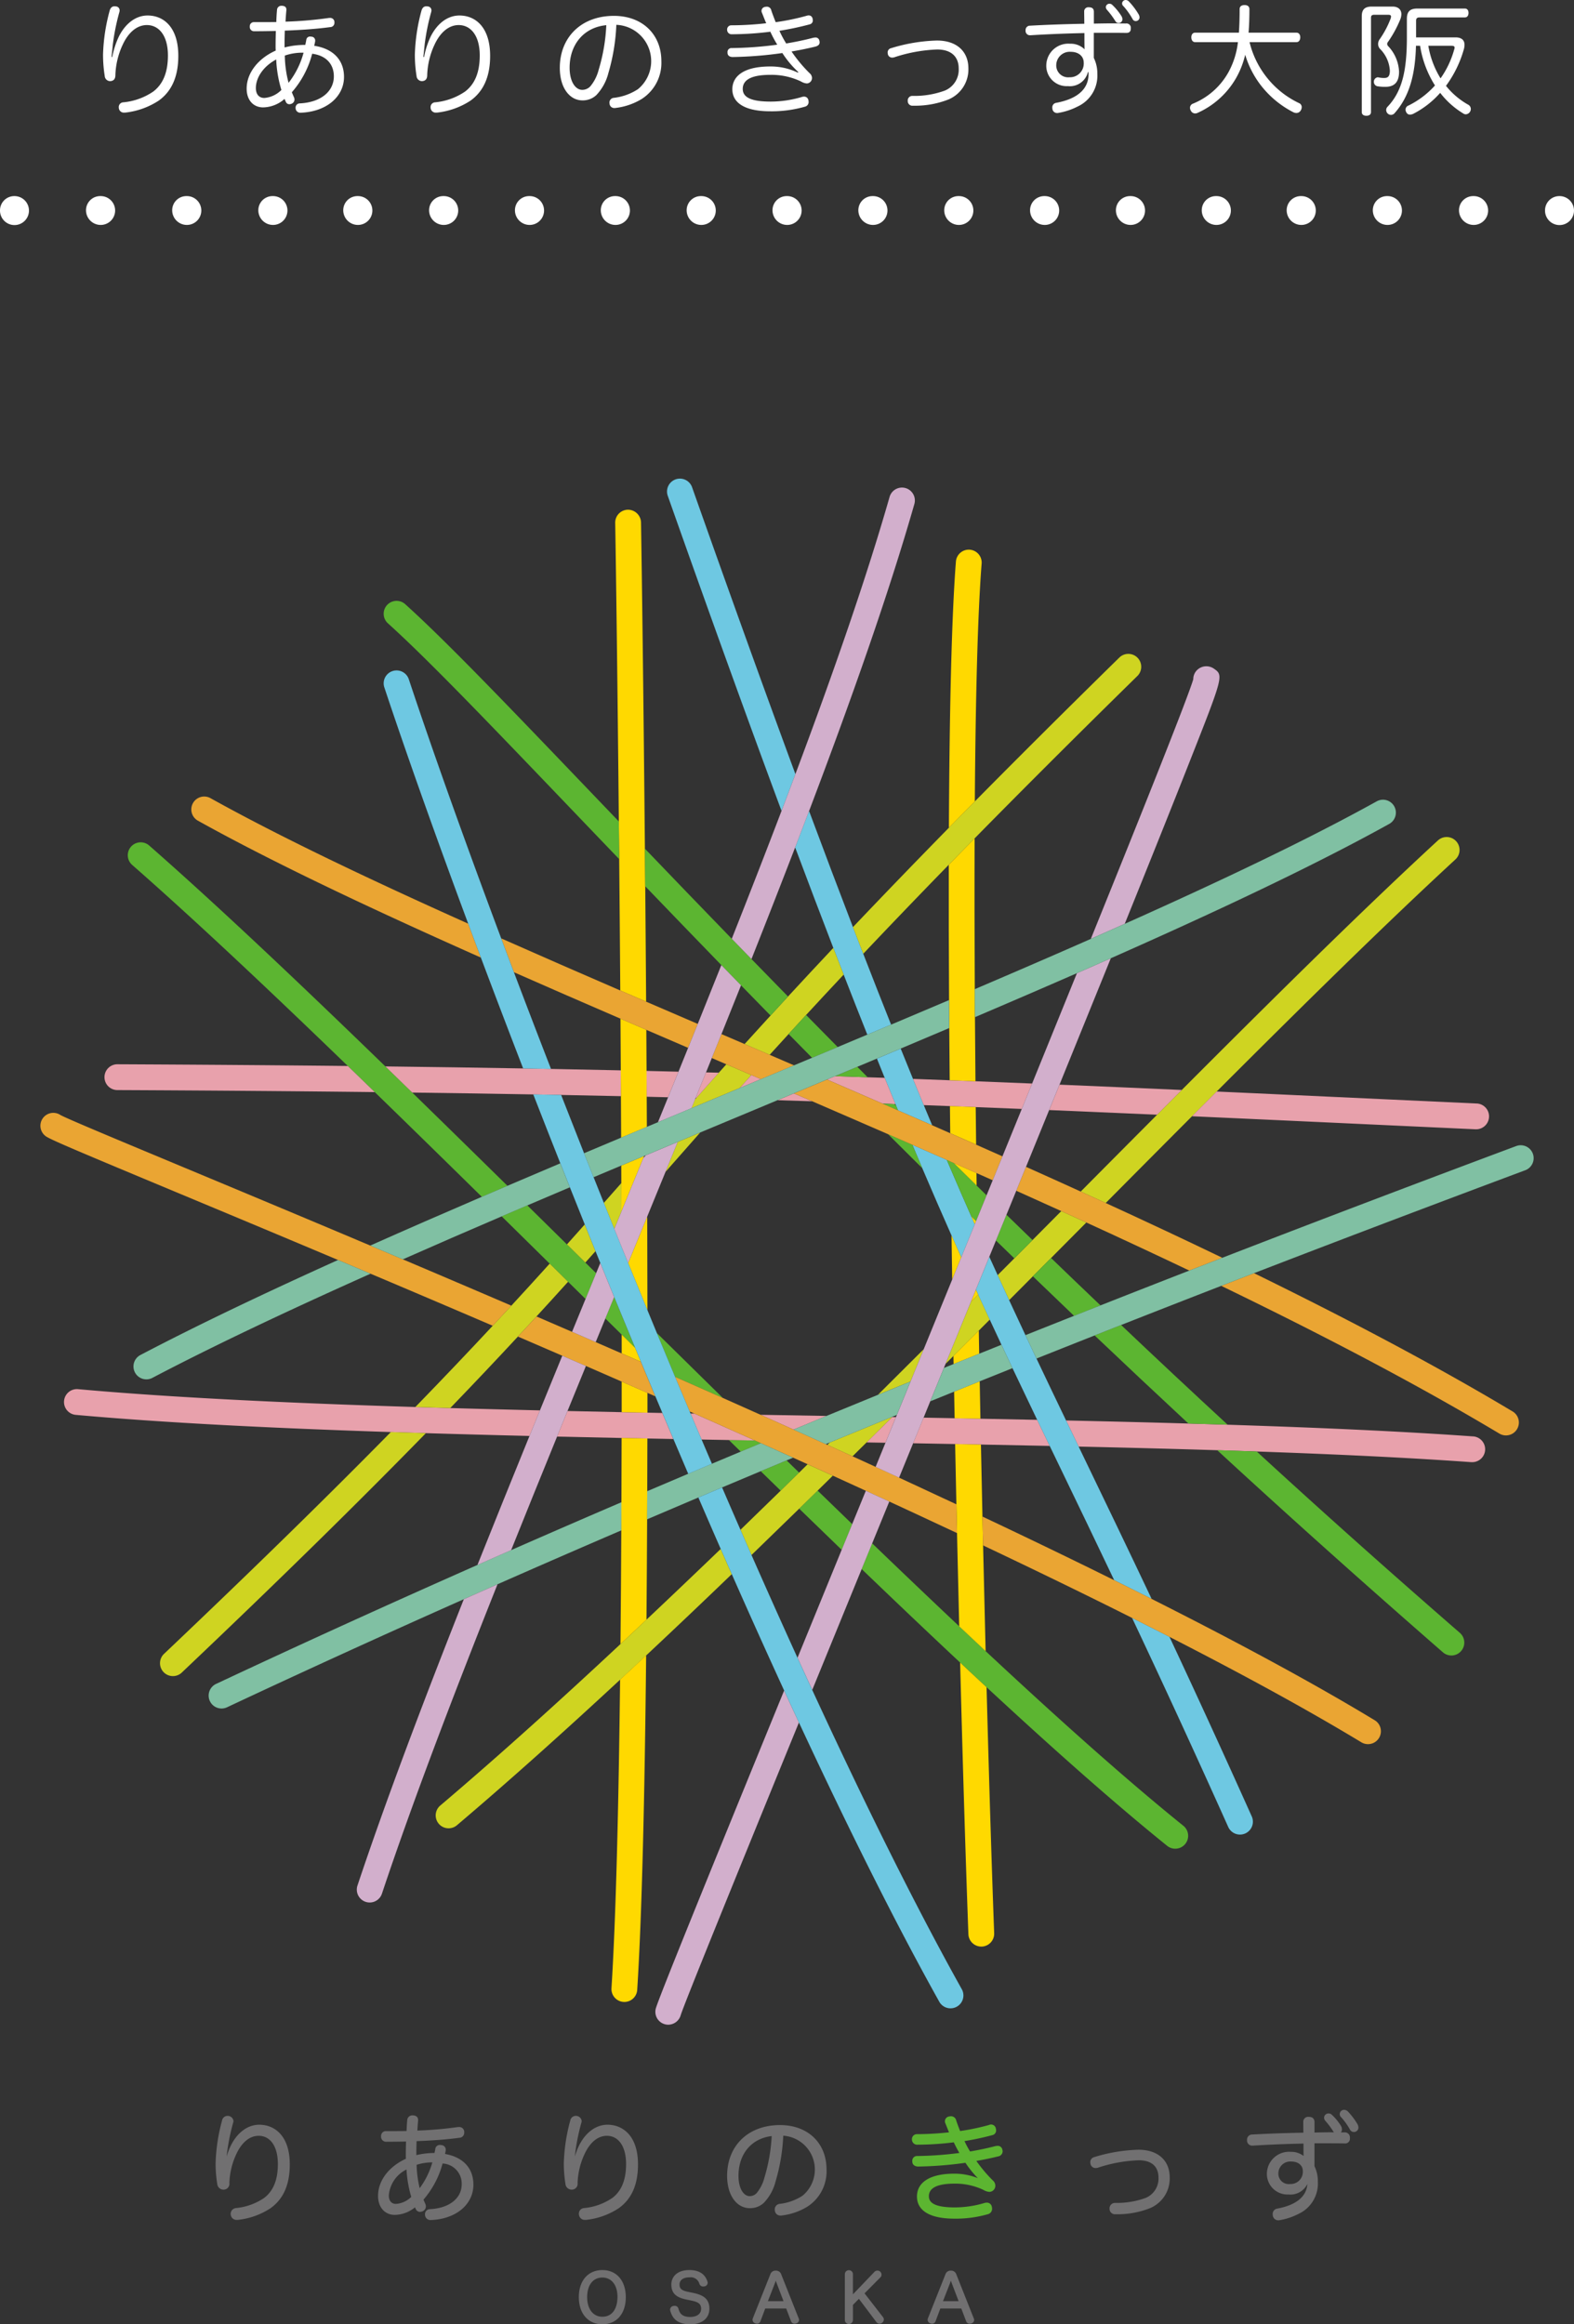<svg xmlns="http://www.w3.org/2000/svg" width="273" height="403" viewBox="0 0 273 403">
  <rect x="0" y="0" width="273" height="403" fill="#333333" stroke="none"/>
  <g id="osaka-logo_pc" transform="translate(-824 -106)">
    <g id="コンポーネント_21_8" data-name="コンポーネント 21 – 8" transform="translate(831 189)">
      <g id="グループ_3429" data-name="グループ 3429" transform="translate(30.391 282.814)">
        <g id="グループ_3428" data-name="グループ 3428">
          <g id="グループ_3427" data-name="グループ 3427">
            <g id="グループ_3420" data-name="グループ 3420">
              <g id="グループ_3411" data-name="グループ 3411" transform="translate(0 1.049)">
                <path id="パス_94363" data-name="パス 94363" d="M776.665,354.087c-1.962,0-3.751,1.288-4.9,3.537a11.311,11.311,0,0,0-.762,1.991c.018-.18.036-.356.051-.526a35.84,35.84,0,0,1,1.06-5.285,1.3,1.3,0,0,0,.069-.4,1.007,1.007,0,0,0-1.014-.853.981.981,0,0,0-.969.831,31.337,31.337,0,0,0-1.113,7.38,22.783,22.783,0,0,0,.285,3.6,1.081,1.081,0,0,0,1.072.982h.053a1.016,1.016,0,0,0,.981-1.155,12.75,12.75,0,0,1,1.213-5.031c.946-2.031,2.316-3.149,3.858-3.149,2.059,0,3.338,1.874,3.338,4.891,0,2.732-.776,4.654-2.372,5.876a10.491,10.491,0,0,1-4.9,1.762,1.005,1.005,0,0,0-.889,1.224,1,1,0,0,0,1.05.823l.163,0a12.757,12.757,0,0,0,5.678-2.024c2.244-1.61,3.335-4.093,3.335-7.6C781.952,355.893,779.22,354.087,776.665,354.087Z" transform="translate(-769.083 -352.554)" fill="#717071"/>
              </g>
              <g id="グループ_3412" data-name="グループ 3412" transform="translate(28.18 0.968)">
                <path id="パス_94364" data-name="パス 94364" d="M797.792,359.189c.046-.208.092-.416.125-.628v-.12a.781.781,0,0,0-.758-.785.679.679,0,0,0-.216-.028.777.777,0,0,0-.831.643c-.036.223-.087.478-.148.747a13.618,13.618,0,0,0-3.144.374v-.327c0-.711.016-1.414.036-2.1,2.925-.11,5.351-.3,7.414-.581a.87.87,0,0,0,.852-.893l0-.165a.859.859,0,0,0-.89-.808l-.167,0a65.5,65.5,0,0,1-7.071.615c.04-.67.078-1.2.13-1.721v-.1c0-.34-.145-.755-.852-.813h-.1a.875.875,0,0,0-.933.8c-.054.558-.094,1.216-.117,1.909-.851.016-1.687.016-2.5.016h-1.048a.836.836,0,0,0-.874.892.871.871,0,0,0,.935.955c1.169,0,2.407-.02,3.394-.038-.021.754-.038,1.491-.038,2.23,0,.262,0,.511.013.76-2.981,1.359-4.829,3.817-4.829,6.437,0,1.97,1.169,3.293,2.908,3.293a5.645,5.645,0,0,0,3.5-1.313c.053.122.106.247.162.358a.793.793,0,0,0,.712.431,1.247,1.247,0,0,0,.481-.12.927.927,0,0,0,.532-.833,1.074,1.074,0,0,0-.117-.475c-.1-.219-.183-.417-.259-.6l-.038-.094a15.8,15.8,0,0,0,3.311-6.262,3.48,3.48,0,0,1,3.317,3.585c0,2.46-2.16,4.159-5.5,4.329a.868.868,0,0,0-.866.912l0,.049a.936.936,0,0,0,.973.924h.046c4.343-.16,7.376-2.684,7.376-6.135C802.713,361.66,800.923,359.73,797.792,359.189Zm-6.682,2.692a20.671,20.671,0,0,0,.823,4.751,4.164,4.164,0,0,1-2.646,1.216c-.791,0-1.243-.541-1.243-1.486A5.506,5.506,0,0,1,791.11,361.881Zm4.484-1.234a14.024,14.024,0,0,1-2.2,4.479,19.222,19.222,0,0,1-.531-4.052A8.734,8.734,0,0,1,795.594,360.648Z" transform="translate(-786.176 -352.505)" fill="#717071"/>
              </g>
              <g id="グループ_3413" data-name="グループ 3413" transform="translate(60.39 1.049)">
                <path id="パス_94365" data-name="パス 94365" d="M813.3,354.087c-1.962,0-3.751,1.288-4.9,3.537a11.441,11.441,0,0,0-.763,1.991c.02-.18.036-.356.053-.526a35.834,35.834,0,0,1,1.06-5.285,1.3,1.3,0,0,0,.069-.4,1.007,1.007,0,0,0-1.014-.853.981.981,0,0,0-.969.831,31.324,31.324,0,0,0-1.115,7.38,22.77,22.77,0,0,0,.287,3.6,1.081,1.081,0,0,0,1.072.982h.051a1.016,1.016,0,0,0,.983-1.155,12.749,12.749,0,0,1,1.213-5.031c.946-2.031,2.316-3.149,3.858-3.149,2.059,0,3.338,1.874,3.338,4.891,0,2.732-.776,4.654-2.372,5.876a10.491,10.491,0,0,1-4.9,1.762.956.956,0,0,0-.913.973,1.018,1.018,0,0,0,.023.251,1.007,1.007,0,0,0,1.052.823l.163,0a12.764,12.764,0,0,0,5.678-2.024c2.244-1.61,3.335-4.093,3.335-7.6C818.585,355.893,815.853,354.087,813.3,354.087Z" transform="translate(-805.714 -352.554)" fill="#717071"/>
              </g>
              <g id="グループ_3414" data-name="グループ 3414" transform="translate(88.723 2.643)">
                <path id="パス_94366" data-name="パス 94366" d="M832.076,353.52c-5.488,0-9.176,3.542-9.176,8.816,0,3.294,1.619,5.592,3.937,5.592A3.465,3.465,0,0,0,829.27,367a8.306,8.306,0,0,0,2.038-3.717v0a32.949,32.949,0,0,0,1.329-7.922,5.883,5.883,0,0,1,3.35,10.4,9.074,9.074,0,0,1-3.96,1.42.953.953,0,0,0-.864.952.776.776,0,0,0,.021.228.947.947,0,0,0,1.014.848,1.039,1.039,0,0,0,.246-.021,10.95,10.95,0,0,0,4.3-1.476,7.273,7.273,0,0,0,3.4-6.471C840.143,356.618,836.9,353.52,832.076,353.52Zm-1.447,1.907a29.8,29.8,0,0,1-1.251,7.179,6.936,6.936,0,0,1-1.35,2.7,1.671,1.671,0,0,1-1.23.536c-.958,0-1.927-1.209-1.927-3.52C824.87,358.525,827.122,355.841,830.629,355.427Z" transform="translate(-822.9 -353.52)" fill="#717071"/>
              </g>
              <g id="グループ_3415" data-name="グループ 3415" transform="translate(120.775 1.11)">
                <path id="パス_94367" data-name="パス 94367" d="M858.037,358.431l-.008-.043a.8.8,0,0,0-.869-.657,1.614,1.614,0,0,0-.284.031l-.082.015c-1.3.343-2.806.663-4.367.924a17.939,17.939,0,0,1-.968-1.8,47.01,47.01,0,0,0,4.847-1.038.823.823,0,0,0,.64-.825,1.736,1.736,0,0,0-.046-.325.84.84,0,0,0-1.2-.6,39,39,0,0,1-5,1.044l-.036-.091c-.217-.564-.443-1.146-.638-1.73a.914.914,0,0,0-.905-.741,2.1,2.1,0,0,0-.317.035l-.051.01a.841.841,0,0,0-.687.808.882.882,0,0,0,.094.407c.092.223.181.45.27.675.115.29.228.576.346.851a51.574,51.574,0,0,1-5.539.318.866.866,0,0,0-.893.92.9.9,0,0,0,.974.906,51.846,51.846,0,0,0,6.288-.409,20.576,20.576,0,0,0,.968,1.844,61.218,61.218,0,0,1-7.3.529.816.816,0,0,0-.865.894v.059c0,.516.377.851.994.873a64.876,64.876,0,0,0,8.22-.652,17.812,17.812,0,0,0,2.148,2.661,10.909,10.909,0,0,0-4.1-.772c-4.1,0-6.454,1.442-6.454,3.959,0,2.474,2.292,3.837,6.454,3.837a20,20,0,0,0,5.853-.772.962.962,0,0,0,.724-.948,1.747,1.747,0,0,0-.044-.341.872.872,0,0,0-.889-.713,1.357,1.357,0,0,0-.414.066,18.08,18.08,0,0,1-5.129.76c-4.021,0-4.486-1.114-4.486-1.95,0-1.44,1.489-2.171,4.427-2.171a11.324,11.324,0,0,1,5.041,1.09,2.268,2.268,0,0,0,1.044.341,1.073,1.073,0,0,0,1.014-1.076,1.229,1.229,0,0,0-.452-.924,24.877,24.877,0,0,1-2.841-3.37c1.332-.228,2.606-.493,3.8-.789a.923.923,0,0,0,.76-.866A1.124,1.124,0,0,0,858.037,358.431Z" transform="translate(-842.342 -352.591)" fill="#5cb531"/>
              </g>
              <g id="グループ_3416" data-name="グループ 3416" transform="translate(151.708 6.917)">
                <path id="パス_94368" data-name="パス 94368" d="M869.475,356.111a28.4,28.4,0,0,0-7.666,1.277.89.89,0,0,0-.7.886,1.65,1.65,0,0,0,.046.343.889.889,0,0,0,.887.671,1.58,1.58,0,0,0,.311-.038l.043-.01a25.275,25.275,0,0,1,7.122-1.3c2.2,0,3.418,1.064,3.418,3a3.611,3.611,0,0,1-2.2,3.517,14.466,14.466,0,0,1-5.331.873.945.945,0,0,0-.953,1.034.935.935,0,0,0,1.014.935h.162a15.331,15.331,0,0,0,5.811-1.044,5.564,5.564,0,0,0,3.444-5.355C874.881,357.944,872.81,356.111,869.475,356.111Z" transform="translate(-861.105 -356.111)" fill="#717071"/>
              </g>
              <g id="グループ_3419" data-name="グループ 3419" transform="translate(178.903)">
                <g id="グループ_3417" data-name="グループ 3417" transform="translate(16.079)">
                  <path id="パス_94369" data-name="パス 94369" d="M890.45,354.444a12.009,12.009,0,0,0-1.688-2.24.913.913,0,0,0-.655-.285.743.743,0,0,0-.466,1.331,11.7,11.7,0,0,1,1.494,2.113.741.741,0,0,0,.664.4.782.782,0,0,0,.793-.731A1.275,1.275,0,0,0,890.45,354.444Z" transform="translate(-887.354 -351.918)" fill="#717071"/>
                </g>
                <g id="グループ_3418" data-name="グループ 3418" transform="translate(0 0.625)">
                  <path id="パス_94370" data-name="パス 94370" d="M894.453,355.583q-.289,0-.589,0a.675.675,0,0,0,.193-.472,1.216,1.216,0,0,0-.143-.609,9.314,9.314,0,0,0-1.56-1.93.828.828,0,0,0-.641-.271.762.762,0,0,0-.753.713.914.914,0,0,0,.246.6,13.162,13.162,0,0,1,1.355,1.816q.052.077.1.143c-1.075-.015-2.155.01-3.363.035v-1.785c0-.62-.341-.934-1.014-.934a.848.848,0,0,0-.933.894c0,.29,0,.605.008.932,0,.3.01.607.011.919-3.393.069-6.383.177-8.886.32a.886.886,0,0,0-.887.932l0,.048a.887.887,0,0,0,.912.947h.091c2.766-.172,5.8-.3,8.789-.36,0,.727,0,1.509.011,2.146a3.506,3.506,0,0,0-2.221-.711,3.84,3.84,0,0,0-4.138,3.778,3.567,3.567,0,0,0,3.756,3.616,3.255,3.255,0,0,0,3.267-1.833c-.145,2.2-1.945,3.675-5.228,4.281a.923.923,0,0,0-.788.973,1.024,1.024,0,0,0,.023.251.938.938,0,0,0,.971.8.832.832,0,0,0,.232-.021,11.244,11.244,0,0,0,3.251-1.085,5.794,5.794,0,0,0,3.355-5.594,6.047,6.047,0,0,0-.585-2.679v-3.967h1.485c1.314,0,2.557,0,3.747.02a.813.813,0,0,0,.913-.873v-.061A.888.888,0,0,0,894.453,355.583Zm-7.18,6.7a2.113,2.113,0,0,1-2.211,2.252,1.8,1.8,0,0,1-2.028-1.889,2.069,2.069,0,0,1,2.25-2.009C886.474,360.638,887.273,361.3,887.273,362.284Z" transform="translate(-877.601 -352.297)" fill="#717071"/>
                </g>
              </g>
            </g>
            <g id="グループ_3426" data-name="グループ 3426" transform="translate(63 27.778)">
              <g id="グループ_3421" data-name="グループ 3421">
                <path id="パス_94371" data-name="パス 94371" d="M811.384,368.757c-2.481,0-4.087,1.841-4.087,4.693s1.606,4.715,4.087,4.715,4.064-1.846,4.064-4.7S813.852,368.757,811.384,368.757Zm0,8.1c-1.6,0-2.641-1.331-2.641-3.393,0-2.1,1.012-3.406,2.641-3.406,1.591,0,2.62,1.31,2.62,3.339C814,375.56,813.024,376.855,811.384,376.855Z" transform="translate(-807.297 -368.757)" fill="#717071"/>
              </g>
              <g id="グループ_3422" data-name="グループ 3422" transform="translate(15.822)">
                <path id="パス_94372" data-name="パス 94372" d="M820.88,372.713h0l-.829-.167c-1.269-.249-1.508-.652-1.508-1.3,0-.591.452-1.221,1.723-1.221A1.564,1.564,0,0,1,822,371.18a.666.666,0,0,0,.65.431,1.115,1.115,0,0,0,.223-.025.643.643,0,0,0,.551-.612.592.592,0,0,0-.041-.216c-.279-.914-1.045-2-3.116-2-2.321,0-3.146,1.34-3.146,2.486,0,1.48.745,2.239,2.573,2.618l.9.19c1.264.257,1.69.617,1.69,1.425,0,.873-.729,1.414-1.9,1.414-1.522,0-1.853-.757-2.042-1.47a.646.646,0,0,0-.655-.457,1.258,1.258,0,0,0-.231.026.664.664,0,0,0-.554.633.688.688,0,0,0,.02.148l.01.045c.345,1.161,1.029,2.349,3.508,2.349,1.993,0,3.281-1.057,3.281-2.7C823.713,373.68,822.58,373.074,820.88,372.713Z" transform="translate(-816.894 -368.757)" fill="#717071"/>
              </g>
              <g id="グループ_3423" data-name="グループ 3423" transform="translate(30.131 0.101)">
                <path id="パス_94373" data-name="パス 94373" d="M830.544,369.451a.942.942,0,0,0-.951-.633.927.927,0,0,0-.928.63l-3.048,7.661a.74.74,0,0,0-.043.242.66.66,0,0,0,.518.624.648.648,0,0,0,.86-.386l.821-2.2h3.64l.842,2.211a.634.634,0,0,0,.616.422.735.735,0,0,0,.241-.04.648.648,0,0,0,.532-.61.545.545,0,0,0-.056-.251Zm.406,4.664h-2.712l1.175-3.017c.068-.17.132-.35.193-.544.056.17.119.346.188.531Z" transform="translate(-825.574 -368.818)" fill="#717071"/>
              </g>
              <g id="グループ_3424" data-name="グループ 3424" transform="translate(46.144 0.097)">
                <path id="パス_94374" data-name="パス 94374" d="M841.913,376.9l-3.212-4.141,2.783-2.806a.59.59,0,0,0,.162-.422.735.735,0,0,0-.246-.551.721.721,0,0,0-.951.021l-3.762,3.931v-3.491a.7.7,0,0,0-1.4,0v7.941a.7.7,0,0,0,1.4,0v-2.618l1.035-1.056,3.048,4.052a.659.659,0,0,0,.529.261.706.706,0,0,0,.438-.147.756.756,0,0,0,.312-.581.662.662,0,0,0-.134-.391Z" transform="translate(-835.287 -368.816)" fill="#717071"/>
              </g>
              <g id="グループ_3425" data-name="グループ 3425" transform="translate(60.499 0.101)">
                <path id="パス_94375" data-name="パス 94375" d="M852.008,377.124l-3.043-7.672a.942.942,0,0,0-.951-.633.926.926,0,0,0-.928.63l-3.048,7.661a.736.736,0,0,0-.043.242.66.66,0,0,0,.518.624.648.648,0,0,0,.861-.386l.821-2.2h3.64l.842,2.211a.633.633,0,0,0,.617.422.736.736,0,0,0,.241-.04.648.648,0,0,0,.532-.61A.526.526,0,0,0,852.008,377.124Zm-2.638-3.009h-2.712l1.176-3.017c.068-.17.132-.35.193-.544.056.17.119.346.188.531Z" transform="translate(-843.994 -368.818)" fill="#717071"/>
              </g>
            </g>
          </g>
        </g>
      </g>
      <g id="グループ_3446" data-name="グループ 3446">
        <g id="グループ_3430" data-name="グループ 3430" transform="translate(15.164 63.041)">
          <path id="パス_94376" data-name="パス 94376" d="M827.6,281.6q-2.258-.04-4.514-.081l2.054,2.013,3.5-1.466Z" transform="translate(-718.831 -177.879)" fill="#5cb531"/>
          <path id="パス_94377" data-name="パス 94377" d="M826.438,285.533q1.733,1.693,3.459,3.372,1.6-1.564,3.2-3.128-1.083-1.057-2.171-2.116C829.432,284.283,827.94,284.9,826.438,285.533Z" transform="translate(-716.656 -176.487)" fill="#5cb531"/>
          <path id="パス_94378" data-name="パス 94378" d="M830.482,289.964q3.709,3.6,7.368,7.133l1.825-4.457q-2.98-2.878-5.993-5.805C832.615,287.883,831.549,288.922,830.482,289.964Z" transform="translate(-714.033 -174.425)" fill="#5cb531"/>
          <path id="パス_94379" data-name="パス 94379" d="M818.668,277.867q4.125,1.814,8.278,3.657-5.705-5.6-11.436-11.249Q817.079,274.071,818.668,277.867Z" transform="translate(-723.745 -185.183)" fill="#5cb531"/>
          <path id="パス_94380" data-name="パス 94380" d="M892.912,341.394c-9.849-7.936-21.567-18.4-34.355-30.333q-2.268-2.118-4.581-4.3c-4.906-4.621-9.954-9.434-15.1-14.385q-.915,2.232-1.823,4.454c5.844,5.615,11.555,11.046,17.081,16.216q2.315,2.168,4.585,4.271c11.616,10.766,22.284,20.223,31.388,27.559a2.237,2.237,0,0,0,2.8-3.486Z" transform="translate(-709.771 -170.823)" fill="#5cb531"/>
          <path id="パス_94381" data-name="パス 94381" d="M809.183,262.087q-2.347-2.289-4.662-4.535c-15.245-14.782-29.22-28-40.963-38.3a2.237,2.237,0,0,0-2.948,3.367c10.8,9.474,23.527,21.46,37.4,34.863q2.317,2.242,4.675,4.528c6.016,5.843,12.224,11.919,18.568,18.154,1.477-.635,2.954-1.27,4.445-1.907Q817.267,269.966,809.183,262.087Z" transform="translate(-759.847 -218.693)" fill="#5cb531"/>
          <path id="パス_94382" data-name="パス 94382" d="M810.5,263.623q-3.457-3.407-6.871-6.767-2.231.95-4.446,1.9,4.132,4.066,8.324,8.2L810.7,270.1c.928.914,1.851,1.825,2.781,2.742l.247.242c.582-1.422,1.164-2.839,1.751-4.266l.084-.206q-.935-.923-1.868-1.841Z" transform="translate(-734.333 -193.901)" fill="#5cb531"/>
          <path id="パス_94383" data-name="パス 94383" d="M811.62,266.493q-.764,1.863-1.528,3.722L812.919,273l2.329,2.295q-1.172-2.828-2.333-5.652C812.484,268.593,812.049,267.542,811.62,266.493Z" transform="translate(-727.258 -187.64)" fill="#5cb531"/>
        </g>
        <g id="グループ_3431" data-name="グループ 3431" transform="translate(4.053 157.845)">
          <path id="パス_94384" data-name="パス 94384" d="M826.421,278.865q2.856,1.277,5.714,2.565,2.871-1.193,5.716-2.366l-.645-.012Z" transform="translate(-705.556 -274.406)" fill="#e8a1ac"/>
          <path id="パス_94385" data-name="パス 94385" d="M837.566,283.5c1.1.018,2.188.038,3.283.058q.9-2.21,1.818-4.444l-.658-.012Q839.791,281.309,837.566,283.5Z" transform="translate(-698.327 -274.249)" fill="#e8a1ac"/>
          <path id="パス_94386" data-name="パス 94386" d="M854.144,279.351l-4.474-.086-5.384-.1q-.912,2.232-1.818,4.444,3.665.064,7.292.134c1.5.028,2.984.056,4.473.086,4.016.076,8,.155,11.928.239q-1.1-2.279-2.175-4.522Q859.108,279.446,854.144,279.351Z" transform="translate(-695.149 -274.211)" fill="#e8a1ac"/>
          <path id="パス_94387" data-name="パス 94387" d="M929.156,282.226c-12.485-.891-26.9-1.529-42.574-2.027q-3.366-.106-6.807-.206c-6.87-.2-13.956-.371-21.214-.529q1.078,2.239,2.18,4.525c8.264.185,16.308.391,24.035.63q3.469.106,6.853.224c13.621.47,26.173,1.061,37.211,1.848.055,0,.107,0,.162,0a2.237,2.237,0,0,0,.155-4.469Z" transform="translate(-684.71 -274.018)" fill="#e8a1ac"/>
          <path id="パス_94388" data-name="パス 94388" d="M814.092,279.273c-22.078-.685-42.326-1.635-58.547-3.1a2.238,2.238,0,0,0-.4,4.457c15.3,1.384,34.141,2.309,54.7,2.986,2.008.066,4.038.129,6.077.191,5.881.177,11.885.337,17.97.483q.9-2.21,1.809-4.434-7.879-.186-15.551-.4Q817.1,279.366,814.092,279.273Z" transform="translate(-753.107 -276.162)" fill="#e8a1ac"/>
          <path id="パス_94389" data-name="パス 94389" d="M820.683,278.758l-4.471-.089q-4.718-.1-9.392-.2c-.608,1.488-1.207,2.959-1.809,4.436q5.562.126,11.192.241,2.233.045,4.471.089t4.5.087q-.957-2.254-1.907-4.512Q821.974,278.782,820.683,278.758Z" transform="translate(-719.443 -274.664)" fill="#e8a1ac"/>
          <path id="パス_94390" data-name="パス 94390" d="M819.725,278.744c-.226,0-.45-.01-.676-.013q.957,2.259,1.917,4.512,2.367.045,4.737.086,2.258.042,4.514.081-4.068-1.821-8.121-3.616Q820.909,279.266,819.725,278.744Z" transform="translate(-710.338 -274.493)" fill="#e8a1ac"/>
        </g>
        <g id="グループ_3432" data-name="グループ 3432" transform="translate(68.569 62.13)">
          <path id="パス_94391" data-name="パス 94391" d="M844.411,277.57l2.288-5.6q-3.952,3.944-7.925,7.893Q841.606,278.709,844.411,277.57Z" transform="translate(-762.059 -183.168)" fill="#cfd421"/>
          <path id="パス_94392" data-name="パス 94392" d="M851.541,266.237q-.638.641-1.274,1.278-1.523,3.727-3.048,7.456-.665,1.631-1.332,3.258c.457-.455.91-.911,1.365-1.364q2.2-2.2,4.4-4.4c.633-.635,1.261-1.267,1.894-1.9q-1-2.148-2-4.327Z" transform="translate(-757.447 -186.895)" fill="#cfd421"/>
          <path id="パス_94393" data-name="パス 94393" d="M857.409,262.478c-1.045,1.052-2.1,2.115-3.155,3.174-.964.968-1.922,1.933-2.892,2.907q1,2.19,1.993,4.339l4.117-4.136c1.052-1.059,2.11-2.121,3.155-3.174q3.081-3.1,6.116-6.155-2.169-.992-4.342-1.978C860.744,259.124,859.086,260.792,857.409,262.478Z" transform="translate(-753.896 -192.6)" fill="#cfd421"/>
          <path id="パス_94394" data-name="パス 94394" d="M925.214,218.862a2.235,2.235,0,0,0-3.16-.13C909.272,230.51,894.031,245.56,877.626,262q-2.124,2.128-4.276,4.289-6.529,6.552-13.248,13.322,2.171.99,4.333,1.986c5.065-5.1,10.066-10.13,14.963-15.038q2.154-2.16,4.281-4.287c15.269-15.271,29.434-29.21,41.406-40.243A2.24,2.24,0,0,0,925.214,218.862Z" transform="translate(-748.227 -218.14)" fill="#cfd421"/>
          <path id="パス_94395" data-name="パス 94395" d="M828.8,305.229q-2.265,2.133-4.51,4.231c-10.805,10.091-21.328,19.578-31.258,28a2.237,2.237,0,0,0,2.892,3.415c9.029-7.654,18.54-16.185,28.3-25.236,1.5-1.392,3.005-2.788,4.517-4.2q7.357-6.889,14.849-14.1c-.64-1.45-1.278-2.91-1.917-4.368Q835.193,299.2,828.8,305.229Z" transform="translate(-792.241 -169.534)" fill="#cfd421"/>
          <path id="パス_94396" data-name="パス 94396" d="M834.48,285.516q-1.6,1.569-3.2,3.128-3.492,3.412-6.975,6.785c.636,1.46,1.274,2.923,1.912,4.373q4.13-3.991,8.271-8.037c1.067-1.043,2.133-2.082,3.2-3.129q1.318-1.292,2.634-2.59-2.181-.992-4.366-1.981Q835.218,284.789,834.48,285.516Z" transform="translate(-771.445 -175.314)" fill="#cfd421"/>
          <path id="パス_94397" data-name="パス 94397" d="M834.145,283.4l-.284.117-.415.409q2.183.99,4.367,1.981,1.214-1.2,2.425-2.4,2.223-2.2,4.443-4.4l-.1,0Q839.406,281.224,834.145,283.4Z" transform="translate(-765.516 -178.535)" fill="#cfd421"/>
        </g>
        <g id="グループ_3433" data-name="グループ 3433" transform="translate(99.052 5.376)">
          <path id="パス_94398" data-name="パス 94398" d="M811.809,273.7c1.113.485,2.219.967,3.337,1.457q-.5-1.212-1.009-2.427l-2.33-2.295Q811.807,272.071,811.809,273.7Z" transform="translate(-810.033 -127.412)" fill="#ffd900"/>
          <path id="パス_94399" data-name="パス 94399" d="M811.81,275.376q0,2.658,0,5.3l4.471.089q0-1.712,0-3.433Q814.036,276.349,811.81,275.376Z" transform="translate(-810.035 -124.204)" fill="#ffd900"/>
          <path id="パス_94400" data-name="パス 94400" d="M815.833,274.264c-.007-5.414-.02-10.836-.036-16.236q-1.657,4.036-3.309,8.065Q814.147,270.173,815.833,274.264Z" transform="translate(-809.592 -135.474)" fill="#ffd900"/>
          <path id="パス_94401" data-name="パス 94401" d="M810.736,361.861a2.237,2.237,0,0,0,2.09,2.374c.049,0,.1.005.145.005a2.235,2.235,0,0,0,2.229-2.1c.819-12.9,1.3-33.674,1.548-57.988-1.512,1.417-3.015,2.813-4.517,4.2C811.971,330.747,811.5,349.778,810.736,361.861Z" transform="translate(-810.731 -105.507)" fill="#ffd900"/>
          <path id="パス_94402" data-name="パス 94402" d="M811.819,244.324c.066,7.244.129,14.876.185,22.77,1.485.643,2.986,1.29,4.484,1.938-.046-6.884-.1-13.585-.155-20.008-.018-2.209-.038-4.376-.058-6.518-.241-26.383-.521-47.368-.674-56.569a2.268,2.268,0,0,0-2.275-2.2,2.237,2.237,0,0,0-2.2,2.275c.145,8.637.4,27.664.631,51.784C811.779,239.936,811.8,242.107,811.819,244.324Z" transform="translate(-810.474 -183.736)" fill="#ffd900"/>
          <path id="パス_94403" data-name="パス 94403" d="M811.735,246.19q.012,2.229.025,4.477.017,3.578.036,7.194,2.228-.935,4.463-1.872-.012-2.62-.026-5.223-.012-2.247-.025-4.477-.022-3.588-.044-7.121c-1.5-.648-2.994-1.292-4.484-1.937Q811.708,241.665,811.735,246.19Z" transform="translate(-810.116 -148.984)" fill="#ffd900"/>
          <path id="パス_94404" data-name="パス 94404" d="M815.731,251.664l-3.968,1.668q.005,1.512.012,3.027.01,2.457.018,4.927,1.9-4.63,3.79-9.258Z" transform="translate(-810.062 -139.608)" fill="#ffd900"/>
          <path id="パス_94405" data-name="パス 94405" d="M811.846,292.443q-.01,2.455-.023,4.881c-.033,6.755-.079,13.346-.142,19.71q2.248-2.1,4.51-4.231c.048-5.653.084-11.468.112-17.4q.01-2.425.02-4.875.015-4.536.025-9.137-2.238-.042-4.471-.089Q811.867,286.92,811.846,292.443Z" transform="translate(-810.115 -120.353)" fill="#ffd900"/>
        </g>
        <g id="グループ_3434" data-name="グループ 3434" transform="translate(108.697)">
          <path id="パス_94406" data-name="パス 94406" d="M886.244,334.585c-5.289-11.787-9.981-21.973-14.25-31.086q-3.2-1.633-6.492-3.288c4.906,10.391,10.358,22.156,16.662,36.206a2.237,2.237,0,1,0,4.08-1.833Z" transform="translate(-784.853 -102.694)" fill="#6ec8e2"/>
          <path id="パス_94407" data-name="パス 94407" d="M820.926,181.97a2.236,2.236,0,1,0-4.216,1.491c7.485,21.181,13.97,39.116,19.726,54.611.818-2.15,1.614-4.268,2.407-6.379C833.548,217.348,827.639,200.967,820.926,181.97Z" transform="translate(-816.582 -180.477)" fill="#6ec8e2"/>
          <path id="パス_94408" data-name="パス 94408" d="M849.028,254.668q-.332-.775-.666-1.557-2.99-1.316-5.973-2.625.871,2.064,1.719,4.058c1.736,4.073,3.421,7.941,5.075,11.671q.848,1.913,1.687,3.779,1.174-2.87,2.343-5.734c-.2-.445-.4-.891-.594-1.341C851.441,260.252,850.246,257.508,849.028,254.668Z" transform="translate(-799.843 -134.997)" fill="#6ec8e2"/>
          <path id="パス_94409" data-name="パス 94409" d="M846.786,250.174q-.925-2.229-1.871-4.548-1.049-2.564-2.13-5.249-2.06.866-4.125,1.734c.453,1.128.905,2.245,1.35,3.341q.942,2.319,1.86,4.543l.122.3c.11.267.219.53.328.793l.826.361q2.547,1.109,5.1,2.222Q847.52,251.948,846.786,250.174Z" transform="translate(-802.262 -141.565)" fill="#6ec8e2"/>
          <path id="パス_94410" data-name="パス 94410" d="M841.871,240.161c-.589-1.514-1.182-3.05-1.786-4.622-2.394-6.226-4.923-12.915-7.61-20.137-.791,2.083-1.6,4.2-2.418,6.313,2.323,6.2,4.524,11.986,6.622,17.427q.908,2.356,1.794,4.627,2.114,5.434,4.1,10.412,2.067-.869,4.125-1.735Q844.373,246.614,841.871,240.161Z" transform="translate(-807.842 -157.789)" fill="#6ec8e2"/>
          <path id="パス_94411" data-name="パス 94411" d="M868.2,297.876q-.658-1.366-1.307-2.712-1.1-2.286-2.18-4.525c-1.744-3.626-3.445-7.181-5.132-10.737q-.959-2.024-1.914-4.055-1.414-3.014-2.829-6.071-.994-2.15-1.993-4.339-.72-1.576-1.444-3.179-.977,2.39-1.955,4.789l-.371.906c.132.29.265.581.4.868l0,0v.007q1,2.183,2,4.327,1.016,2.19,2.034,4.358.955,2.031,1.912,4.055c1.41,2.974,2.832,5.95,4.28,8.964q1.076,2.244,2.175,4.522,1.135,2.358,2.3,4.769c2.8,5.8,5.732,11.889,8.884,18.509q3.286,1.628,6.491,3.24C875.438,312.886,871.714,305.161,868.2,297.876Z" transform="translate(-795.507 -127.349)" fill="#6ec8e2"/>
        </g>
        <g id="グループ_3435" data-name="グループ 3435" transform="translate(20.78 30.375)">
          <path id="パス_94412" data-name="パス 94412" d="M806.05,262.32l3.19,3.146q.888-.992,1.761-1.971c-.627-1.549-1.245-3.09-1.866-4.634Q807.609,260.578,806.05,262.32Z" transform="translate(-735.495 -159.932)" fill="#cfd421"/>
          <path id="パス_94413" data-name="パス 94413" d="M809.93,257.949q.9,2.247,1.813,4.505.618-1.509,1.238-3.017-.01-2.47-.018-4.927Q811.452,256.227,809.93,257.949Z" transform="translate(-732.979 -162.758)" fill="#cfd421"/>
          <path id="パス_94414" data-name="パス 94414" d="M816.418,256.025c1.982-2.255,3.978-4.522,6.017-6.829l-3.894,1.628Q817.48,253.425,816.418,256.025Z" transform="translate(-728.77 -166.211)" fill="#cfd421"/>
          <path id="パス_94415" data-name="パス 94415" d="M763.952,319.111a2.237,2.237,0,1,0,3.076,3.248c17.708-16.795,31.243-30.15,42.311-41.488-2.039-.063-4.069-.125-6.077-.191C792.773,291.345,780.1,303.79,763.952,319.111Z" transform="translate(-763.253 -145.758)" fill="#cfd421"/>
          <path id="パス_94416" data-name="パス 94416" d="M885.5,199.563a2.234,2.234,0,0,0-3.164-.031c-9.405,9.223-17.673,17.463-25.06,24.937-1.532,1.549-3.038,3.078-4.494,4.563C846.632,235.3,841.14,241,836.14,246.265c.6,1.572,1.2,3.108,1.786,4.622,4.5-4.758,9.4-9.865,14.834-15.436,1.451-1.488,2.953-3.019,4.481-4.573,8.164-8.3,17.449-17.582,28.227-28.153A2.24,2.24,0,0,0,885.5,199.563Z" transform="translate(-715.979 -198.891)" fill="#cfd421"/>
          <path id="パス_94417" data-name="パス 94417" d="M832.272,238.223q-1.546,1.673-3.034,3.3-2.315,2.529-4.5,4.942l4.346,1.869q1.612-1.777,3.291-3.613c.988-1.079,2-2.182,3.032-3.3q3.113-3.378,6.512-7-.885-2.269-1.794-4.627C837.363,232.731,834.756,235.53,832.272,238.223Z" transform="translate(-723.372 -178.815)" fill="#cfd421"/>
          <path id="パス_94418" data-name="パス 94418" d="M825.2,242.027c-.44.488-.877.977-1.309,1.46q-1.991,2.222-3.9,4.376l-.226.252q-.309.76-.617,1.519l4.042-1.689,4.333-1.808q1-1.114,2.016-2.245l-.62-.267Z" transform="translate(-726.998 -170.868)" fill="#cfd421"/>
          <path id="パス_94419" data-name="パス 94419" d="M806.752,270.265q-1.58,1.715-3.231,3.484c-4.083,4.38-8.5,9.03-13.421,14.09q3,.094,6.055.18c4.247-4.4,8.121-8.5,11.735-12.394q1.645-1.772,3.218-3.484,2.834-3.083,5.483-6.02l-3.188-3.144C811.265,265.343,809.061,267.763,806.752,270.265Z" transform="translate(-745.841 -157.258)" fill="#cfd421"/>
        </g>
        <g id="グループ_3436" data-name="グループ 3436" transform="translate(11.082 101.528)">
          <path id="パス_94420" data-name="パス 94420" d="M819.588,247.308l.122,0q1.914-2.158,3.9-4.376l-2.222-.058Q820.493,245.087,819.588,247.308Z" transform="translate(-717.017 -241.468)" fill="#e8a1ac"/>
          <path id="パス_94421" data-name="パス 94421" d="M759.618,242.023h-.01a2.238,2.238,0,0,0-.012,4.475c16.292.074,31.037.193,44.694.351q-2.359-2.289-4.675-4.528C787.278,242.19,774.06,242.089,759.618,242.023Z" transform="translate(-757.371 -242.023)" fill="#e8a1ac"/>
          <path id="パス_94422" data-name="パス 94422" d="M814.451,247.2c1.246.03,2.473.059,3.706.091q.9-2.22,1.8-4.434c-1.832-.046-3.671-.091-5.533-.134Q814.438,244.951,814.451,247.2Z" transform="translate(-720.365 -241.569)" fill="#e8a1ac"/>
          <path id="パス_94423" data-name="パス 94423" d="M824.231,245.4l1-.419,2.669-1.115-1.655-.711Q825.226,244.291,824.231,245.4Z" transform="translate(-714.005 -241.286)" fill="#e8a1ac"/>
          <path id="パス_94424" data-name="パス 94424" d="M921.187,246.965l-16.646-.769c-10-.462-19.417-.9-28.455-1.307q-2.127,2.128-4.281,4.287c10.277.462,21.015.957,32.529,1.49l16.648.769c.036,0,.071,0,.106,0a2.238,2.238,0,0,0,.1-4.474Z" transform="translate(-683.149 -240.16)" fill="#e8a1ac"/>
          <path id="パス_94425" data-name="パス 94425" d="M856.782,248.571c6.123.254,12.342.523,18.72.807q2.151-2.16,4.276-4.289c-7.264-.327-14.292-.633-21.2-.922Q857.686,246.351,856.782,248.571Z" transform="translate(-692.893 -240.631)" fill="#e8a1ac"/>
          <path id="パス_94426" data-name="パス 94426" d="M828.2,246.27q3.027.089,6.024.185l-3.182-1.372Z" transform="translate(-711.43 -240.036)" fill="#e8a1ac"/>
          <path id="パス_94427" data-name="パス 94427" d="M848.821,243.8q-3.185-.121-6.367-.238.947,2.321,1.871,4.548,2.268.084,4.539.17l4.471.172q3.979.156,7.989.32.9-2.215,1.794-4.406-4.941-.2-9.826-.394Q851.054,243.881,848.821,243.8Z" transform="translate(-702.186 -241.025)" fill="#e8a1ac"/>
          <path id="パス_94428" data-name="パス 94428" d="M840.468,243.466q-2.829-.1-5.671-.19l-.582.242-.808.338,2,.866q3.808,1.648,7.641,3.311l2.046.073.18,0q-.917-2.227-1.86-4.543Q841.943,243.516,840.468,243.466Z" transform="translate(-708.054 -241.209)" fill="#e8a1ac"/>
          <path id="パス_94429" data-name="パス 94429" d="M815.672,242.686c-1.6-.03-3.2-.059-4.832-.087-7.61-.134-15.553-.249-23.895-.35q2.31,2.242,4.662,4.535c7.284.094,14.264.2,20.988.322,1.627.028,3.231.059,4.83.089q5.279.1,10.376.213-.012-2.247-.025-4.477Q821.848,242.8,815.672,242.686Z" transform="translate(-738.189 -241.876)" fill="#e8a1ac"/>
        </g>
        <g id="グループ_3437" data-name="グループ 3437" transform="translate(59.531 21.163)">
          <path id="パス_94430" data-name="パス 94430" d="M916.577,314.282q-18.45-16.027-35.262-31.47-3.383-.119-6.853-.224,18.571,17.113,39.182,35.074a2.238,2.238,0,0,0,2.933-3.38Z" transform="translate(-729.875 -135.306)" fill="#5cb531"/>
          <path id="パス_94431" data-name="パス 94431" d="M832.4,236.842c-1.03,1.115-2.044,2.219-3.032,3.3q2.01,2.046,4.065,4.127,2.226-.93,4.45-1.862Q835.108,239.594,832.4,236.842Z" transform="translate(-759.119 -165.024)" fill="#5cb531"/>
          <path id="パス_94432" data-name="パス 94432" d="M866.156,269.428c-1.525.6-3.05,1.2-4.59,1.811q7.913,7.52,16.26,15.272,3.442.1,6.807.206Q875.12,277.936,866.156,269.428Z" transform="translate(-738.239 -143.855)" fill="#5cb531"/>
          <path id="パス_94433" data-name="パス 94433" d="M839.828,249.369q2.928,2.92,5.941,5.9-.851-2-1.719-4.058Q841.936,250.286,839.828,249.369Z" transform="translate(-752.338 -156.886)" fill="#5cb531"/>
          <path id="パス_94434" data-name="パス 94434" d="M858.223,262.385c-1.045,1.052-2.1,2.115-3.155,3.174q3.526,3.4,7.142,6.856,2.3-.911,4.583-1.811Q862.436,266.454,858.223,262.385Z" transform="translate(-742.454 -148.43)" fill="#5cb531"/>
          <path id="パス_94435" data-name="パス 94435" d="M823.089,226.906c-14.8-15.455-25.492-26.622-32.6-33.024a2.237,2.237,0,0,0-2.992,3.326c6.98,6.292,17.627,17.409,32.36,32.795,2.489,2.6,5.086,5.312,7.765,8.1-.02-2.217-.039-4.388-.059-6.529C826.045,229.992,824.545,228.425,823.089,226.906Z" transform="translate(-786.759 -193.306)" fill="#5cb531"/>
          <path id="パス_94436" data-name="パス 94436" d="M834.25,243.915q2.841.092,5.671.19l-1.8-1.811Z" transform="translate(-755.956 -161.483)" fill="#5cb531"/>
          <path id="パス_94437" data-name="パス 94437" d="M851.185,262.31c1.052,1.026,2.117,2.057,3.183,3.091,1.052-1.059,2.11-2.121,3.155-3.174q-2.275-2.2-4.516-4.386Q852.1,260.073,851.185,262.31Z" transform="translate(-744.972 -151.382)" fill="#5cb531"/>
          <path id="パス_94438" data-name="パス 94438" d="M841.6,246.534l-.3-.3-2.046-.073,2.676,1.168C841.824,247.064,841.715,246.8,841.6,246.534Z" transform="translate(-752.709 -158.97)" fill="#5cb531"/>
          <path id="パス_94439" data-name="パス 94439" d="M847.2,252.6l-.539-.238-.651-.287q.334.784.666,1.557c1.218,2.841,2.414,5.584,3.591,8.251l.816.8.176-.434,1.648-4.038c-.579-.566-1.151-1.128-1.724-1.691C849.848,255.206,848.516,253.9,847.2,252.6Z" transform="translate(-748.327 -155.127)" fill="#5cb531"/>
          <path id="パス_94440" data-name="パス 94440" d="M829.316,234.986q-7.965-8.213-15.067-15.624c.02,2.141.04,4.309.058,6.518q6.284,6.535,13.2,13.666,1.689,1.74,3.414,3.509,2.517,2.586,5.121,5.243,1.484-1.621,3.034-3.3-3.23-3.3-6.341-6.495Z" transform="translate(-768.928 -176.379)" fill="#5cb531"/>
        </g>
        <g id="グループ_3438" data-name="グループ 3438" transform="translate(157.555 12.328)">
          <path id="パス_94441" data-name="パス 94441" d="M851.109,270.015q-2.191,2.192-4.4,4.4l.026,1.4q2.225-.9,4.438-1.79Q851.144,272.02,851.109,270.015Z" transform="translate(-845.896 -134.638)" fill="#ffd900"/>
          <path id="パス_94442" data-name="パス 94442" d="M852,309.181q-2.27-2.1-4.585-4.271c.463,18.016.96,34.266,1.433,47.084a2.238,2.238,0,0,0,2.234,2.156c.028,0,.056,0,.082,0a2.236,2.236,0,0,0,2.153-2.318C852.883,340.074,852.43,325.425,852,309.181Z" transform="translate(-845.441 -111.969)" fill="#ffd900"/>
          <path id="パス_94443" data-name="パス 94443" d="M850.813,246.591l-4.471-.172q.025,2.343.051,4.7,2.246.99,4.491,1.98Q850.847,249.83,850.813,246.591Z" transform="translate(-846.137 -149.967)" fill="#ffd900"/>
          <path id="パス_94444" data-name="パス 94444" d="M851.221,275.346c-1.471.592-2.956,1.194-4.438,1.793q.042,2.309.087,4.607l4.474.086Q851.28,278.6,851.221,275.346Z" transform="translate(-845.851 -131.175)" fill="#ffd900"/>
          <path id="パス_94445" data-name="パス 94445" d="M849.42,265.711q-.438,1.074-.877,2.146.638-.638,1.274-1.279C849.685,266.292,849.552,266,849.42,265.711Z" transform="translate(-844.71 -137.434)" fill="#ffd900"/>
          <path id="パス_94446" data-name="パス 94446" d="M849.41,258.82l-.816-.8c.2.45.4.9.594,1.341Z" transform="translate(-844.677 -142.429)" fill="#ffd900"/>
          <path id="パス_94447" data-name="パス 94447" d="M846.51,260.021q.054,3.808.115,7.628.786-1.925,1.571-3.849Q847.358,261.932,846.51,260.021Z" transform="translate(-846.029 -141.131)" fill="#ffd900"/>
          <path id="パス_94448" data-name="パス 94448" d="M851.907,190.362a2.237,2.237,0,1,0-4.46-.35c-.748,9.591-1.118,26.008-1.213,46.127,1.456-1.485,2.962-3.014,4.494-4.563C850.857,213.687,851.221,199.143,851.907,190.362Z" transform="translate(-846.207 -187.95)" fill="#ffd900"/>
          <path id="パス_94449" data-name="パス 94449" d="M850.689,254.14q-1.978-.876-3.955-1.745c1.314,1.3,2.646,2.6,3.983,3.918C850.707,255.589,850.7,254.863,850.689,254.14Z" transform="translate(-845.883 -146.085)" fill="#ffd900"/>
          <path id="パス_94450" data-name="パス 94450" d="M851.737,299.513q-.057-2.487-.112-5-.134-6.179-.262-12.483c-1.489-.03-2.974-.058-4.473-.086q.1,5.261.216,10.449.054,2.507.111,4.99c.122,5.492.249,10.894.379,16.166q2.312,2.177,4.581,4.3C852.025,311.9,851.879,305.768,851.737,299.513Z" transform="translate(-845.782 -126.891)" fill="#ffd900"/>
          <path id="パス_94451" data-name="パス 94451" d="M850.762,249.277c-.012-1.63-.02-3.245-.03-4.853-.048-9.167-.061-17.953-.028-26.142-1.528,1.554-3.03,3.085-4.481,4.573-.015,7.44,0,15.307.051,23.468q.015,2.408.031,4.848.032,4.476.074,9.047,2.233.084,4.471.172Q850.8,254.764,850.762,249.277Z" transform="translate(-846.218 -168.246)" fill="#ffd900"/>
        </g>
        <g id="グループ_3439" data-name="グループ 3439" transform="translate(0 109.945)">
          <path id="パス_94452" data-name="パス 94452" d="M917.831,324.9c-10.766-6.523-24.055-13.669-38.731-21.061q-3.2-1.611-6.491-3.24c-7.364-3.646-15.012-7.336-22.848-11.034q.057,2.514.112,5c8.917,4.225,17.594,8.435,25.835,12.569q3.294,1.653,6.492,3.288c12.541,6.415,23.9,12.6,33.313,18.3a2.237,2.237,0,0,0,2.316-3.827Z" transform="translate(-686.364 -219.559)" fill="#eaa533"/>
          <path id="パス_94453" data-name="パス 94453" d="M856.273,292.353q-2.03-.935-4.069-1.867-2-.918-4-1.833-2.181-.995-4.367-1.981l-.272-.124-.958-.435q-2.32-1.049-4.638-2.092-2.859-1.287-5.714-2.565-3.282-1.467-6.553-2.921-4.154-1.843-8.278-3.657c.429,1.023.862,2.044,1.293,3.067q.618,1.47,1.238,2.94l.823.365q1.185.525,2.371,1.049,4.053,1.8,8.121,3.616l1.039.465,2.6,1.17q1.5.673,3,1.348l2.514,1.137q2.184.987,4.366,1.981,2.869,1.3,5.722,2.615,2.038.935,4.069,1.869,5.923,2.732,11.751,5.472-.054-2.484-.111-4.99Q861.274,294.663,856.273,292.353Z" transform="translate(-707.338 -229.098)" fill="#eaa533"/>
          <path id="パス_94454" data-name="パス 94454" d="M822.226,276.4c-1.118-.49-2.224-.972-3.337-1.457q-2.26-.987-4.505-1.963c-1.377-.6-2.74-1.189-4.1-1.78q-3.113-1.349-6.172-2.666-1.578,1.717-3.218,3.484,3.806,1.638,7.692,3.322l4.1,1.778q3.081,1.341,6.2,2.705,2.226.972,4.469,1.958l1.368.6q-.685-1.631-1.367-3.261Q822.792,277.758,822.226,276.4Z" transform="translate(-718.062 -233.22)" fill="#eaa533"/>
          <path id="パス_94455" data-name="パス 94455" d="M807.867,270.143c-12.409-5.241-23.407-9.827-32.174-13.484-11.505-4.8-20.591-8.586-21.569-9.157a2.237,2.237,0,0,0-2.478,3.725c.969.645,6.494,2.961,22.325,9.565,7.839,3.268,17.488,7.293,28.308,11.853q2.77,1.168,5.635,2.379c6.713,2.837,13.815,5.858,21.193,9.023q1.65-1.769,3.231-3.484c-6.5-2.791-12.808-5.48-18.822-8.029Q810.646,271.316,807.867,270.143Z" transform="translate(-750.649 -247.126)" fill="#eaa533"/>
        </g>
        <g id="グループ_3440" data-name="グループ 3440" transform="translate(26.145 55.085)">
          <path id="パス_94456" data-name="パス 94456" d="M925.446,287.972c-13.553-8.11-28.813-16.133-44.875-23.992-1.878.726-3.779,1.462-5.688,2.2,17.333,8.387,33.788,16.966,48.268,25.63a2.237,2.237,0,0,0,2.295-3.84Z" transform="translate(-696.215 -181.316)" fill="#eaa533"/>
          <path id="パス_94457" data-name="パス 94457" d="M769.83,214.152a2.237,2.237,0,0,0-2.171,3.911c13.289,7.39,30.257,15.368,49.109,23.753q-1.118-2.974-2.2-5.883C797.432,228.252,782.038,220.941,769.83,214.152Z" transform="translate(-766.508 -213.869)" fill="#eaa533"/>
          <path id="パス_94458" data-name="パス 94458" d="M831.325,242.447l-4.346-1.869-2.506-1.077-1.51-.648q-.833,2.071-1.673,4.15l1.418.61,1.108.477,3.719,1.6.62.267,1.655.711q1.024-.426,2.044-.853l3.7-1.546Z" transform="translate(-730.976 -197.64)" fill="#eaa533"/>
          <path id="パス_94459" data-name="パス 94459" d="M819.784,237.824c-7.069-3.057-13.972-6.069-20.652-9.032.725,1.938,1.457,3.888,2.206,5.868q9.016,3.971,18.479,8.053c1.49.645,2.981,1.288,4.484,1.937q3.6,1.554,7.25,3.121.838-2.081,1.673-4.15-4.511-1.94-8.957-3.858C822.77,239.114,821.269,238.467,819.784,237.824Z" transform="translate(-745.348 -204.175)" fill="#eaa533"/>
          <path id="パス_94460" data-name="パス 94460" d="M868.831,259.073q-2.166-.995-4.333-1.986-4.731-2.153-9.486-4.281c-.559,1.374-1.126,2.761-1.691,4.145q3.915,1.754,7.809,3.524,2.176.987,4.342,1.978,9.024,4.13,17.863,8.337,2.883-1.121,5.721-2.22Q879.093,263.772,868.831,259.073Z" transform="translate(-710.201 -188.575)" fill="#eaa533"/>
          <path id="パス_94461" data-name="パス 94461" d="M857.04,252.937c-1.045-.459-2.09-.922-3.134-1.381q-2.554-1.118-5.1-2.222l-.826-.361-2.676-1.168q-3.836-1.665-7.641-3.311l-2-.866-5.739,2.4,3.182,1.372q6.531,2.818,13.143,5.7,2.112.92,4.222,1.843,2.985,1.307,5.973,2.625l.651.287.539.238q1.978.874,3.955,1.745,1.41.626,2.816,1.255.851-2.079,1.691-4.146-2.283-1.017-4.567-2.029Q859.284,253.922,857.04,252.937Z" transform="translate(-725.375 -194.537)" fill="#eaa533"/>
        </g>
        <g id="グループ_3441" data-name="グループ 3441" transform="translate(106.664 32.523)">
          <path id="パス_94462" data-name="パス 94462" d="M815.424,363a2.232,2.232,0,0,0,2.158,2.79,2.268,2.268,0,0,0,2.161-1.628c.488-1.674,9.191-23.075,20.51-50.769-.854-1.836-1.708-3.679-2.565-5.544C823.672,342.122,815.852,361.37,815.424,363Z" transform="translate(-815.348 -130.259)" fill="#d2afcc"/>
          <path id="パス_94463" data-name="パス 94463" d="M882.486,200.588a2.294,2.294,0,0,0-2.831.2,2.23,2.23,0,0,0-.724,1.66c-.92,3.106-8.032,20.96-17.767,45.009q2.975-1.311,5.882-2.61c4.783-11.834,8.434-20.955,11.1-27.724C884.2,201.779,884.2,201.779,882.486,200.588Z" transform="translate(-785.631 -200.192)" fill="#d2afcc"/>
          <path id="パス_94464" data-name="パス 94464" d="M840.05,291.994l-.26.637-1.825,4.457q-4.07,9.947-7.659,18.722c.852,1.867,1.7,3.735,2.554,5.576,2.756-6.744,5.638-13.788,8.573-20.959q.91-2.22,1.823-4.454.468-1.141.935-2.283c.673-1.643,1.352-3.306,2.033-4.97q-2.028-.935-4.069-1.869Q841.093,289.446,840.05,291.994Z" transform="translate(-805.647 -143.897)" fill="#d2afcc"/>
          <path id="パス_94465" data-name="パス 94465" d="M865.668,252.6q-.89,2.187-1.794,4.406-1.659,4.073-3.352,8.222-.841,2.066-1.691,4.146l-1.063,2.608-1.648,4.038-.176.434-.223.544q-1.169,2.863-2.343,5.734-.784,1.925-1.571,3.849-2.475,6.057-4.943,12.09l-2.288,5.6q-1.039,2.541-2.071,5.061l-.3.736-.158.386q-.915,2.234-1.818,4.444-.858,2.1-1.708,4.175,2.035.933,4.069,1.867,1.212-2.964,2.437-5.957.908-2.217,1.818-4.444L848,307.7l2.367-5.787.292-.716q.668-1.628,1.332-3.258,1.526-3.729,3.048-7.456.44-1.074.877-2.146l.371-.906q.979-2.4,1.955-4.789c.384-.939.77-1.882,1.152-2.819q.915-2.242,1.823-4.469.853-2.088,1.7-4.16c.565-1.384,1.133-2.771,1.691-4.146q2.038-4.993,4.014-9.848.905-2.22,1.794-4.4c2.933-7.206,5.747-14.134,8.37-20.606.18-.444.353-.873.529-1.31q-2.908,1.287-5.874,2.583C870.974,239.556,868.366,245.975,865.668,252.6Z" transform="translate(-800.318 -180.256)" fill="#d2afcc"/>
        </g>
        <g id="グループ_3442" data-name="グループ 3442" transform="translate(29.189 115.568)">
          <path id="パス_94466" data-name="パス 94466" d="M852.762,273.054q-2.211.888-4.438,1.79-.841.339-1.683.68-1.187,2.9-2.367,5.787,2.077-.844,4.138-1.676c1.482-.6,2.968-1.2,4.438-1.793q2.859-1.151,5.684-2.281-.959-2.027-1.912-4.055Q854.7,272.275,852.762,273.054Z" transform="translate(-719.113 -236.911)" fill="#80c0a3"/>
          <path id="パス_94467" data-name="パス 94467" d="M835.6,281.338q-2.849,1.175-5.716,2.366,2.319,1.044,4.637,2.092l.958.435.687-.285.284-.117q5.252-2.17,10.439-4.292l.168-.069.745-.3.3-.736q1.031-2.519,2.071-5.061-2.809,1.143-5.636,2.3Q840.1,279.48,835.6,281.338Z" transform="translate(-728.444 -234.403)" fill="#80c0a3"/>
          <path id="パス_94468" data-name="パス 94468" d="M834.215,281.849l-3.5,1.466q-2.5,1.047-5,2.1c-1.367.576-2.742,1.161-4.113,1.742q-3.539,1.5-7.1,3.017-.01,2.45-.02,4.875,4.461-1.908,8.888-3.783c1.372-.581,2.747-1.165,4.113-1.742q3.366-1.418,6.7-2.814c1.5-.628,2.994-1.25,4.487-1.872.379-.157.757-.315,1.134-.472q-1.5-.676-3-1.348Z" transform="translate(-738.434 -230.191)" fill="#80c0a3"/>
          <path id="パス_94469" data-name="パス 94469" d="M814.971,298.932c-15.009,6.632-30.173,13.512-45.328,20.625a2.238,2.238,0,0,0,1.9,4.053c13.723-6.44,27.452-12.691,41.068-18.738q2.923-1.3,5.841-2.588,10.8-4.763,21.473-9.347.012-2.427.023-4.881-9.5,4.075-19.127,8.3Q817.9,297.639,814.971,298.932Z" transform="translate(-768.354 -226.159)" fill="#80c0a3"/>
          <path id="パス_94470" data-name="パス 94470" d="M942.288,251.989a2.243,2.243,0,0,0-2.879-1.315c-15.131,5.653-32.319,12.145-50.98,19.372q-2.836,1.1-5.721,2.22-7.56,2.942-15.409,6.036-2.28.9-4.583,1.811-4.179,1.655-8.429,3.35.955,2.032,1.914,4.055,5.092-2.029,10.086-4.005c1.54-.609,3.065-1.211,4.59-1.811q8.866-3.489,17.365-6.785c1.909-.741,3.81-1.476,5.688-2.2,17.15-6.62,32.98-12.592,47.044-17.847A2.239,2.239,0,0,0,942.288,251.989Z" transform="translate(-712.618 -250.534)" fill="#80c0a3"/>
        </g>
        <g id="グループ_3443" data-name="グループ 3443" transform="translate(59.544 33.239)">
          <path id="パス_94471" data-name="パス 94471" d="M865.516,373.411c-8.058-14.433-16.888-32.277-25.893-51.8-.849-1.841-1.7-3.708-2.554-5.576q-3.981-8.742-7.979-17.818c-.638-1.45-1.276-2.913-1.913-4.373q-1.6-3.655-3.188-7.342c-1.367.577-2.742,1.161-4.113,1.742q1.931,4.481,3.873,8.913c.64,1.458,1.278,2.918,1.917,4.368,3.032,6.867,6.067,13.611,9.085,20.182.857,1.866,1.711,3.708,2.565,5.544,8.449,18.156,16.714,34.759,24.3,48.341a2.236,2.236,0,1,0,3.9-2.181Z" transform="translate(-765.292 -144.839)" fill="#6ec8e2"/>
          <path id="パス_94472" data-name="パス 94472" d="M831.7,305.03q-.962-2.254-1.917-4.512c-.05-.117-.1-.234-.147-.351q-.621-1.467-1.238-2.94c-.43-1.023-.864-2.044-1.293-3.067q-1.587-3.793-3.159-7.592-.823-1.984-1.635-3.967-1.687-4.093-3.345-8.171-.576-1.41-1.147-2.821-.6-1.485-1.2-2.966l-.054-.137q-.91-2.257-1.813-4.505-.893-2.232-1.777-4.447c-.552-1.387-1.108-2.776-1.655-4.159q-2.02-5.1-3.98-10.114c-1.6-.03-3.2-.061-4.83-.089q2.3,5.914,4.693,11.945.821,2.074,1.655,4.159,1.281,3.212,2.582,6.443c.621,1.544,1.24,3.085,1.866,4.634l.832,2.046q.841,2.071,1.687,4.144c.241.589.48,1.178.722,1.767.429,1.049.864,2.1,1.3,3.151q1.162,2.826,2.333,5.652.5,1.213,1.009,2.427.566,1.361,1.134,2.722.68,1.633,1.367,3.261.6,1.443,1.213,2.883.952,2.257,1.907,4.512,1.281,3.021,2.572,6.033c1.372-.581,2.747-1.166,4.113-1.742Q832.589,307.135,831.7,305.03Z" transform="translate(-776.56 -171.675)" fill="#6ec8e2"/>
          <path id="パス_94473" data-name="パス 94473" d="M809.358,252.957c-.748-1.98-1.48-3.929-2.206-5.868-6.365-17-11.857-32.4-16.026-44.931a2.236,2.236,0,1,0-4.243,1.414c3.843,11.549,8.813,25.546,14.546,40.965q1.083,2.91,2.2,5.883,3.509,9.339,7.328,19.218c1.627.028,3.233.058,4.832.087C813.573,264.019,811.422,258.412,809.358,252.957Z" transform="translate(-786.767 -200.626)" fill="#6ec8e2"/>
        </g>
        <g id="グループ_3444" data-name="グループ 3444" transform="translate(54.885 1.537)">
          <path id="パス_94474" data-name="パス 94474" d="M784.057,348.907a2.236,2.236,0,0,0,1.413,2.831,2.206,2.206,0,0,0,.707.115,2.236,2.236,0,0,0,2.122-1.529c5.2-15.579,12.157-33.834,20.044-53.643q-2.916,1.287-5.841,2.588C795.282,317.514,788.917,334.354,784.057,348.907Z" transform="translate(-783.94 -106.524)" fill="#d2afcc"/>
          <path id="パス_94475" data-name="パス 94475" d="M816.479,252.512l-.42.478q-1.892,4.627-3.79,9.258-.621,1.509-1.238,3.017l.054.137q.6,1.482,1.2,2.966.571,1.408,1.148,2.821,1.654-4.028,3.309-8.065,1.588-3.87,3.17-7.74,1.063-2.6,2.123-5.2-2.671,1.118-5.335,2.235Z" transform="translate(-766.37 -136.731)" fill="#d2afcc"/>
          <path id="パス_94476" data-name="パス 94476" d="M811.486,262.91c-.241.587-.483,1.178-.725,1.767l-.084.206c-.587,1.427-1.169,2.844-1.751,4.266q-1.175,2.86-2.339,5.7c1.363.591,2.727,1.181,4.1,1.78q.838-2.041,1.677-4.088.762-1.856,1.528-3.722c-.242-.589-.481-1.178-.722-1.767Q812.324,264.978,811.486,262.91Z" transform="translate(-769.253 -128.463)" fill="#d2afcc"/>
          <path id="パス_94477" data-name="パス 94477" d="M807.469,282.132q-.908,2.225-1.809,4.434c-3.1,7.621-6.129,15.1-9.029,22.369q2.928-1.294,5.849-2.575,3.865-9.638,7.966-19.682c.6-1.476,1.2-2.948,1.809-4.436q1.585-3.88,3.193-7.806l-4.1-1.778Q809.389,277.429,807.469,282.132Z" transform="translate(-775.709 -122.13)" fill="#d2afcc"/>
          <path id="パス_94478" data-name="パス 94478" d="M853.526,181.495a2.239,2.239,0,0,0-2.765,1.536c-3.973,13.893-9.667,30.291-16.333,48.057-.793,2.112-1.589,4.23-2.407,6.379-2.748,7.212-5.643,14.631-8.632,22.174l3.419,3.519q3.91-9.851,7.574-19.362c.814-2.115,1.627-4.23,2.418-6.313,7.491-19.735,13.893-37.95,18.26-53.224A2.238,2.238,0,0,0,853.526,181.495Z" transform="translate(-758.354 -181.409)" fill="#d2afcc"/>
          <path id="パス_94479" data-name="パス 94479" d="M822.53,241.8q-.834,2.071-1.673,4.15t-1.673,4.134q-.9,2.212-1.8,4.434-.881,2.163-1.761,4.329,2.329-.977,4.661-1.95l1.159-.485q.309-.76.617-1.519l.1-.256q.9-2.217,1.8-4.431c.338-.833.669-1.658,1.006-2.489q.841-2.079,1.673-4.15,1.714-4.251,3.393-8.459-1.729-1.772-3.414-3.509Q824.6,236.665,822.53,241.8Z" transform="translate(-763.392 -148.805)" fill="#d2afcc"/>
        </g>
        <g id="グループ_3445" data-name="グループ 3445" transform="translate(16.19 55.657)">
          <path id="パス_94480" data-name="パス 94480" d="M761.667,279.052a2.238,2.238,0,1,0,2.077,3.964c10.854-5.693,23.771-11.772,37.8-18.042q-2.869-1.212-5.635-2.379C783.27,268.3,771.621,273.831,761.667,279.052Z" transform="translate(-760.469 -182.788)" fill="#80c0a3"/>
          <path id="パス_94481" data-name="パス 94481" d="M809.152,256.334c-1.49.637-2.967,1.272-4.445,1.907-6.613,2.842-13.087,5.665-19.351,8.454q2.78,1.173,5.65,2.39,8.373-3.7,17.149-7.456,2.211-.948,4.446-1.9,3.667-1.566,7.374-3.136-.831-2.083-1.655-4.159Q813.708,254.389,809.152,256.334Z" transform="translate(-744.328 -189.389)" fill="#80c0a3"/>
          <path id="パス_94482" data-name="パス 94482" d="M921.712,215.372a2.234,2.234,0,0,0-3.04-.874c-11.827,6.557-26.935,13.751-43.706,21.241q-2.91,1.3-5.882,2.61c-6.523,2.875-13.263,5.787-20.128,8.717.01,1.608.018,3.223.03,4.853,6.006-2.559,11.921-5.106,17.691-7.628q2.965-1.3,5.874-2.583c18.567-8.212,35.346-16.119,48.289-23.294A2.237,2.237,0,0,0,921.712,215.372Z" transform="translate(-703.077 -214.216)" fill="#80c0a3"/>
          <path id="パス_94483" data-name="パス 94483" d="M861.1,239.533q-2.058.869-4.125,1.735-2.559,1.076-5.129,2.151-2.223.933-4.45,1.862-1.563.656-3.126,1.306l-3.7,1.546q-1.021.428-2.044.853l-2.669,1.115-1,.419-4.333,1.808-4.042,1.689-1.159.485q-2.332.975-4.661,1.95c-.641.267-1.279.536-1.919.8l-4.463,1.872q-3.225,1.354-6.433,2.707c.547,1.382,1.1,2.771,1.655,4.159q2.394-1.01,4.8-2.019l3.968-1.668.272-.114.223-.094q2.666-1.118,5.335-2.235l3.894-1.628,9.588-4,3.822-1.6,2.842-1.188,5.739-2.4.808-.338.582-.242,3.871-1.622q1.7-.713,3.4-1.427,2.065-.866,4.125-1.734,4.229-1.782,8.423-3.56-.017-2.437-.031-4.848Q866.166,237.4,861.1,239.533Z" transform="translate(-729.74 -200.533)" fill="#80c0a3"/>
        </g>
      </g>
    </g>
    <g id="グループ_4780" data-name="グループ 4780" transform="translate(-1125.583 -509.638)">
      <path id="パス_94901" data-name="パス 94901" d="M1975.181,618.325c-1.911,0-3.738,1.219-4.955,3.591a14.725,14.725,0,0,0-1.176,3.611l-.126-.02c.084-.715.168-1.491.23-2.163a38.092,38.092,0,0,1,1.114-5.543,1.158,1.158,0,0,0,.062-.357.677.677,0,0,0-.672-.693.611.611,0,0,0-.209-.022c-.4,0-.693.232-.84.736a32.132,32.132,0,0,0-1.155,7.642,23.579,23.579,0,0,0,.294,3.716.946.946,0,0,0,.945.883h.041c.588-.043.862-.42.862-1.029a13.359,13.359,0,0,1,1.281-5.313c1.008-2.162,2.5-3.38,4.178-3.38,2.078,0,3.653,1.806,3.653,5.271,0,2.918-.84,4.955-2.54,6.256a11.082,11.082,0,0,1-5.187,1.869.818.818,0,0,0-.8.84.938.938,0,0,0,.021.23.873.873,0,0,0,.924.715h.146a13.222,13.222,0,0,0,5.837-2.079c2.226-1.6,3.4-4.115,3.4-7.769C1980.514,620.488,1978.078,618.325,1975.181,618.325Z" fill="#fff"/>
      <path id="パス_94902" data-name="パス 94902" d="M2004.244,623.575c.063-.273.126-.547.168-.8v-.125a.658.658,0,0,0-.672-.651.519.519,0,0,0-.168-.021.635.635,0,0,0-.693.525c-.041.252-.1.567-.189.924a13.885,13.885,0,0,0-3.59.44V623.3c0-.8.021-1.574.043-2.352,2.876-.105,5.543-.294,7.873-.609a.733.733,0,0,0,.734-.756v-.147a.724.724,0,0,0-.756-.693h-.146a68,68,0,0,1-7.58.651c.043-.713.084-1.364.147-1.973v-.106c0-.4-.21-.629-.714-.671h-.105a.736.736,0,0,0-.8.671c-.064.652-.106,1.408-.127,2.143-.944.02-1.868.02-2.772.02h-1.091a.7.7,0,0,0-.735.756.736.736,0,0,0,.8.82c1.239,0,2.54-.022,3.716-.043-.021.819-.041,1.659-.041,2.5,0,.315,0,.608.02.9-2.939,1.3-5.039,3.8-5.039,6.592,0,2.058,1.218,3.255,2.856,3.255a5.754,5.754,0,0,0,3.716-1.47c.084.189.168.4.252.566a.649.649,0,0,0,.587.358,1.1,1.1,0,0,0,.42-.106.783.783,0,0,0,.463-.713.962.962,0,0,0-.1-.419c-.147-.316-.252-.588-.358-.84a16.292,16.292,0,0,0,3.528-6.678c2.457.315,3.759,1.827,3.759,3.927,0,2.54-2.164,4.493-5.9,4.682a.728.728,0,0,0-.735.777v.042a.807.807,0,0,0,.84.8h.042c4.513-.168,7.516-2.814,7.516-6.215C2009.409,626.157,2007.666,624.1,2004.244,623.575Zm-8.65,9.049c-.862,0-1.47-.566-1.47-1.722,0-1.743,1.218-3.715,3.527-4.955a21.288,21.288,0,0,0,.9,5.291A4.693,4.693,0,0,1,1995.594,632.624Zm4.2-2.625a19.678,19.678,0,0,1-.65-4.724,9.35,9.35,0,0,1,3.253-.5A14.526,14.526,0,0,1,1999.793,630Z" transform="translate(-0.163)" fill="#fff"/>
      <path id="パス_94903" data-name="パス 94903" d="M2029.533,618.325c-1.91,0-3.737,1.219-4.955,3.591a14.809,14.809,0,0,0-1.176,3.611l-.126-.02c.084-.715.168-1.491.232-2.163a37.788,37.788,0,0,1,1.112-5.543,1.169,1.169,0,0,0,.064-.357.678.678,0,0,0-.672-.693.629.629,0,0,0-.211-.022c-.4,0-.693.232-.84.736a32.179,32.179,0,0,0-1.154,7.642,23.594,23.594,0,0,0,.294,3.716.946.946,0,0,0,.944.883h.043c.588-.043.86-.42.86-1.029a13.392,13.392,0,0,1,1.281-5.313c1.007-2.162,2.5-3.38,4.178-3.38,2.079,0,3.654,1.806,3.654,5.271,0,2.918-.84,4.955-2.541,6.256a11.079,11.079,0,0,1-5.186,1.869.818.818,0,0,0-.8.84.938.938,0,0,0,.021.23.874.874,0,0,0,.923.715h.148a13.23,13.23,0,0,0,5.837-2.079c2.225-1.6,3.4-4.115,3.4-7.769C2034.866,620.488,2032.431,618.325,2029.533,618.325Z" transform="translate(-0.27)" fill="#fff"/>
      <path id="パス_94904" data-name="パス 94904" d="M2056.434,618.389c-5.732,0-9.385,3.779-9.385,9.007,0,3.527,1.742,5.648,3.926,5.648a3.424,3.424,0,0,0,2.415-.924,8.583,8.583,0,0,0,2.079-3.8,34.668,34.668,0,0,0,1.385-8.377,6.3,6.3,0,0,1,3.758,11.149,9.625,9.625,0,0,1-4.2,1.512.818.818,0,0,0-.756.819.715.715,0,0,0,.021.21.813.813,0,0,0,.883.734.982.982,0,0,0,.23-.02,11.32,11.32,0,0,0,4.409-1.512,7.426,7.426,0,0,0,3.464-6.593C2064.664,621.622,2061.389,618.389,2056.434,618.389Zm-2.645,9.342a7.305,7.305,0,0,1-1.449,2.877,1.929,1.929,0,0,1-1.406.61c-1.114,0-2.184-1.323-2.184-3.843,0-4.073,2.52-7.013,6.361-7.37A31.475,31.475,0,0,1,2053.789,627.731Z" transform="translate(-0.37)" fill="#fff"/>
      <path id="パス_94905" data-name="パス 94905" d="M2091.439,622.147a2.212,2.212,0,0,0-.335.041c-1.428.379-3.044.715-4.682.988a18.355,18.355,0,0,1-1.176-2.2,51.194,51.194,0,0,0,5.249-1.114.686.686,0,0,0,.546-.693,1.637,1.637,0,0,0-.042-.293.669.669,0,0,0-.692-.567,1.009,1.009,0,0,0-.336.063,40.551,40.551,0,0,1-5.375,1.112c-.252-.651-.526-1.343-.756-2.036a.787.787,0,0,0-.777-.651,1.97,1.97,0,0,0-.336.042.705.705,0,0,0-.588.672.745.745,0,0,0,.084.357c.252.609.482,1.239.734,1.8a53.85,53.85,0,0,1-6.025.357.722.722,0,0,0-.756.778.767.767,0,0,0,.84.776,54.721,54.721,0,0,0,6.656-.44,20.76,20.76,0,0,0,1.2,2.246,64.146,64.146,0,0,1-7.894.588.68.68,0,0,0-.736.755v.063c0,.42.295.715.862.735a68.034,68.034,0,0,0,8.65-.692,17.064,17.064,0,0,0,2.771,3.3l-.083.1a10.742,10.742,0,0,0-4.809-1.07c-4.556,0-6.551,1.68-6.551,3.947,0,2.414,2.247,3.822,6.551,3.822a20.871,20.871,0,0,0,6.047-.8.823.823,0,0,0,.631-.819,1.613,1.613,0,0,0-.043-.315.736.736,0,0,0-.756-.608,1.182,1.182,0,0,0-.377.062,18.979,18.979,0,0,1-5.4.8c-3.359,0-4.849-.714-4.849-2.2,0-1.365,1.133-2.436,4.787-2.436a11.846,11.846,0,0,1,5.332,1.155,2.255,2.255,0,0,0,1.008.335.944.944,0,0,0,.883-.945,1.105,1.105,0,0,0-.42-.84,25.032,25.032,0,0,1-3.129-3.757c1.617-.274,3-.567,4.2-.862.441-.146.672-.356.672-.734a1.552,1.552,0,0,0-.042-.274A.661.661,0,0,0,2091.439,622.147Z" transform="translate(-0.478)" fill="#fff"/>
      <path id="パス_94906" data-name="パス 94906" d="M2118.122,627.647c0-2.771-1.868-4.807-5.459-4.807a29.47,29.47,0,0,0-7.936,1.323.752.752,0,0,0-.61.756,1.623,1.623,0,0,0,.043.314.751.751,0,0,0,.756.567,1.687,1.687,0,0,0,.314-.041,26.61,26.61,0,0,1,7.475-1.365c2.52,0,3.737,1.322,3.737,3.3a3.913,3.913,0,0,1-2.393,3.821,15.325,15.325,0,0,1-5.627.924.792.792,0,0,0-.818.861v.042a.8.8,0,0,0,.88.8h.168a15.858,15.858,0,0,0,5.985-1.071A5.645,5.645,0,0,0,2118.122,627.647Z" transform="translate(-0.579 -0.174)" fill="#fff"/>
      <path id="パス_94907" data-name="パス 94907" d="M2143.709,619.271c.168.251.294.357.546.357a.643.643,0,0,0,.692-.588,1.1,1.1,0,0,0-.125-.547,9.709,9.709,0,0,0-1.595-1.972.69.69,0,0,0-.547-.232.617.617,0,0,0-.609.567.775.775,0,0,0,.21.5A14.11,14.11,0,0,1,2143.709,619.271Z" transform="translate(-0.691)" fill="#fff"/>
      <path id="パス_94908" data-name="パス 94908" d="M2141.715,621.328c1.364,0,2.666,0,3.9.021.484,0,.777-.231.777-.735v-.062a.751.751,0,0,0-.861-.84c-.713,0-1.469-.022-2.224-.022-1.072,0-2.184.022-3.319.042V617.7c0-.547-.272-.8-.881-.8a.709.709,0,0,0-.8.756c0,.631.021,1.366.021,2.1-3.191.063-6.467.168-9.428.336a.751.751,0,0,0-.756.8v.041a.752.752,0,0,0,.778.819h.084c3.045-.188,6.257-.315,9.343-.378,0,.986,0,2.058.021,2.814a3.368,3.368,0,0,0-2.5-.966,3.816,3.816,0,0,0-4.136,3.758,3.525,3.525,0,0,0,3.738,3.59,3.222,3.222,0,0,0,3.485-2.435h.1v.4c0,2.477-1.847,4.241-5.605,4.934a.788.788,0,0,0-.672.84.9.9,0,0,0,.022.23.8.8,0,0,0,.839.694.673.673,0,0,0,.209-.022,11.514,11.514,0,0,0,3.339-1.112,5.887,5.887,0,0,0,3.4-5.669,6.124,6.124,0,0,0-.61-2.75v-4.347Zm-5.963,7.706a2.058,2.058,0,0,1-2.289-2.142,2.337,2.337,0,0,1,2.519-2.268c1.344,0,2.247.756,2.247,1.891A2.381,2.381,0,0,1,2135.752,629.034Z" transform="translate(-0.68)" fill="#fff"/>
      <path id="パス_94909" data-name="パス 94909" d="M2146.732,618.956a.591.591,0,0,0,.546.336.645.645,0,0,0,.652-.588,1.132,1.132,0,0,0-.127-.525,12.322,12.322,0,0,0-1.721-2.289.783.783,0,0,0-.567-.252.633.633,0,0,0-.609.547.641.641,0,0,0,.252.544A12.687,12.687,0,0,1,2146.732,618.956Z" transform="translate(-0.702)" fill="#fff"/>
      <path id="パス_94910" data-name="パス 94910" d="M2175.227,635.228a.86.86,0,0,0,.755-.442,1.1,1.1,0,0,0,.168-.566.752.752,0,0,0-.482-.714,15.635,15.635,0,0,1-5.291-4.095,15.809,15.809,0,0,1-3.275-6.467h8.146c.42,0,.65-.377.65-.84,0-.44-.23-.8-.65-.8h-8.314c.1-1.26.146-2.6.146-4.075,0-.461-.314-.712-.84-.712-.5,0-.86.208-.86.712,0,1.555-.042,2.9-.126,4.075h-7.6c-.42,0-.651.356-.651.8,0,.463.231.84.651.84h7.433a14.208,14.208,0,0,1-1.617,5.166,12.362,12.362,0,0,1-6.236,5.522.767.767,0,0,0-.462.693.951.951,0,0,0,.126.461.852.852,0,0,0,.777.526,1.1,1.1,0,0,0,.42-.106,14.549,14.549,0,0,0,6.761-6.193,15.2,15.2,0,0,0,1.491-3.885,16.3,16.3,0,0,0,2.771,5.375,16.867,16.867,0,0,0,5.585,4.6A1.206,1.206,0,0,0,2175.227,635.228Z" transform="translate(-0.793)" fill="#fff"/>
      <path id="パス_94911" data-name="パス 94911" d="M2191.342,618.2c.314,0,.482.084.482.315a1.348,1.348,0,0,1-.1.42,16.282,16.282,0,0,1-1.868,3.505,1.373,1.373,0,0,0-.273.82,1.267,1.267,0,0,0,.293.819,5.815,5.815,0,0,1,1.743,3.8c0,1.05-.378,1.28-.987,1.28a4.735,4.735,0,0,1-.986-.1.414.414,0,0,0-.147-.021.773.773,0,0,0-.651.777.771.771,0,0,0,.588.776,8.27,8.27,0,0,0,1.385.105c1.407,0,2.394-.629,2.394-2.625a6.872,6.872,0,0,0-1.827-4.367.607.607,0,0,1-.231-.44.6.6,0,0,1,.168-.4,20.009,20.009,0,0,0,2.1-3.863,2.479,2.479,0,0,0,.189-.9c0-.778-.525-1.323-1.533-1.323h-3.59c-1.175,0-1.743.461-1.743,1.68V635.06c0,.441.316.65.8.65s.8-.209.8-.65V618.725c0-.4.188-.525.567-.525Z" transform="translate(-0.974)" fill="#fff"/>
      <path id="パス_94912" data-name="パス 94912" d="M2204.8,635.458a.929.929,0,0,0,.86-.924.844.844,0,0,0-.4-.713,13.145,13.145,0,0,1-3.906-3.3,19.794,19.794,0,0,0,3.087-6.3,2.97,2.97,0,0,0,.125-.8c0-.82-.5-1.3-1.552-1.3h-6.846v-2.877c0-.44.189-.588.631-.588h7.851c.4,0,.61-.336.61-.776s-.21-.756-.61-.756h-8.293c-1.238,0-1.785.524-1.785,1.764v3.17c0,5.668-.756,9.385-3.38,12.115a.813.813,0,0,0-.21.546.849.849,0,0,0,.84.839.838.838,0,0,0,.651-.335c2.541-2.877,3.548-6.657,3.674-11.653h.714a18.055,18.055,0,0,0,2.582,6.887,15.225,15.225,0,0,1-4.6,3.484.744.744,0,0,0-.5.715.92.92,0,0,0,.146.483.694.694,0,0,0,.631.377,1.619,1.619,0,0,0,.567-.147,15.912,15.912,0,0,0,4.661-3.632,14.555,14.555,0,0,0,3.989,3.57A.754.754,0,0,0,2204.8,635.458Zm-4.388-6.235a15.627,15.627,0,0,1-2.121-5.648h3.969c.4,0,.588.063.588.336a1.051,1.051,0,0,1-.064.293A16.124,16.124,0,0,1,2200.412,629.223Z" transform="translate(-0.974)" fill="#fff"/>
      <path id="パス_94913" data-name="パス 94913" d="M1952.107,650.325h-.05a2.478,2.478,0,0,0-2.474,2.5,2.512,2.512,0,1,0,2.524-2.5Z" transform="translate(0 -0.687)" fill="#fff"/>
      <path id="パス_94914" data-name="パス 94914" d="M2011.885,650.325h-.1a2.458,2.458,0,0,0-2.451,2.5,2.543,2.543,0,0,0,2.55,2.5,2.5,2.5,0,0,0,0-5Z" transform="translate(-0.216 -0.687)" fill="#fff"/>
      <path id="パス_94915" data-name="パス 94915" d="M2026.829,650.325h-.1a2.458,2.458,0,0,0-2.451,2.5,2.543,2.543,0,0,0,2.55,2.5,2.5,2.5,0,0,0,0-5Z" transform="translate(-0.271 -0.687)" fill="#fff"/>
      <path id="パス_94916" data-name="パス 94916" d="M1996.94,650.325h-.1a2.457,2.457,0,0,0-2.45,2.5,2.543,2.543,0,0,0,2.549,2.5,2.5,2.5,0,0,0,0-5Z" transform="translate(0 -0.687)" fill="#fff"/>
      <path id="パス_94917" data-name="パス 94917" d="M1982,650.325h-.1a2.458,2.458,0,0,0-2.451,2.5,2.543,2.543,0,0,0,2.55,2.5,2.5,2.5,0,0,0,0-5Z" transform="translate(0 -0.687)" fill="#fff"/>
      <path id="パス_94918" data-name="パス 94918" d="M1967.052,650.325h-.1a2.458,2.458,0,0,0-2.451,2.5,2.543,2.543,0,0,0,2.55,2.5,2.5,2.5,0,0,0,0-5Z" transform="translate(0 -0.687)" fill="#fff"/>
      <path id="パス_94919" data-name="パス 94919" d="M2191.217,650.325h-.1a2.458,2.458,0,0,0-2.451,2.5,2.542,2.542,0,0,0,2.549,2.5,2.5,2.5,0,0,0,0-5Z" transform="translate(-0.974 -0.687)" fill="#fff"/>
      <path id="パス_94920" data-name="パス 94920" d="M2146.384,650.325h-.1a2.457,2.457,0,0,0-2.45,2.5,2.542,2.542,0,0,0,2.549,2.5,2.5,2.5,0,0,0,0-5Z" transform="translate(-0.703 -0.687)" fill="#fff"/>
      <path id="パス_94921" data-name="パス 94921" d="M2041.773,650.325h-.1a2.458,2.458,0,0,0-2.451,2.5,2.543,2.543,0,0,0,2.549,2.5,2.5,2.5,0,0,0,0-5Z" transform="translate(-0.325 -0.687)" fill="#fff"/>
      <path id="パス_94922" data-name="パス 94922" d="M2161.329,650.325h-.1a2.458,2.458,0,0,0-2.45,2.5,2.543,2.543,0,0,0,2.55,2.5,2.5,2.5,0,0,0,0-5Z" transform="translate(-0.758 -0.687)" fill="#fff"/>
      <path id="パス_94923" data-name="パス 94923" d="M2176.273,650.325h-.1a2.457,2.457,0,0,0-2.45,2.5,2.542,2.542,0,0,0,2.549,2.5,2.5,2.5,0,0,0,0-5Z" transform="translate(-0.974 -0.687)" fill="#fff"/>
      <path id="パス_94924" data-name="パス 94924" d="M2206.162,650.325h-.1a2.458,2.458,0,0,0-2.451,2.5,2.543,2.543,0,0,0,2.55,2.5,2.5,2.5,0,0,0,0-5Z" transform="translate(-0.974 -0.687)" fill="#fff"/>
      <path id="パス_94925" data-name="パス 94925" d="M2131.44,650.325h-.1a2.457,2.457,0,0,0-2.45,2.5,2.542,2.542,0,0,0,2.549,2.5,2.5,2.5,0,0,0,0-5Z" transform="translate(-0.649 -0.687)" fill="#fff"/>
      <path id="パス_94926" data-name="パス 94926" d="M2071.662,650.325h-.1a2.458,2.458,0,0,0-2.45,2.5,2.542,2.542,0,0,0,2.549,2.5,2.5,2.5,0,0,0,0-5Z" transform="translate(-0.433 -0.687)" fill="#fff"/>
      <path id="パス_94927" data-name="パス 94927" d="M2056.718,650.325h-.1a2.458,2.458,0,0,0-2.451,2.5,2.543,2.543,0,0,0,2.55,2.5,2.5,2.5,0,0,0,0-5Z" transform="translate(-0.379 -0.687)" fill="#fff"/>
      <path id="パス_94928" data-name="パス 94928" d="M2086.607,650.325h-.1a2.458,2.458,0,0,0-2.451,2.5,2.543,2.543,0,0,0,2.55,2.5,2.5,2.5,0,0,0,0-5Z" transform="translate(-0.487 -0.687)" fill="#fff"/>
      <path id="パス_94929" data-name="パス 94929" d="M2101.551,650.325h-.1a2.458,2.458,0,0,0-2.451,2.5,2.543,2.543,0,0,0,2.55,2.5,2.5,2.5,0,0,0,0-5Z" transform="translate(-0.541 -0.687)" fill="#fff"/>
      <path id="パス_94930" data-name="パス 94930" d="M2116.5,650.325h-.1a2.458,2.458,0,0,0-2.45,2.5,2.543,2.543,0,0,0,2.55,2.5,2.5,2.5,0,0,0,0-5Z" transform="translate(-0.595 -0.687)" fill="#fff"/>
      <path id="パス_94931" data-name="パス 94931" d="M2221.057,650.325h-.05a2.478,2.478,0,0,0-2.475,2.5,2.512,2.512,0,1,0,2.525-2.5Z" transform="translate(-0.974 -0.687)" fill="#fff"/>
    </g>
  </g>
</svg>
